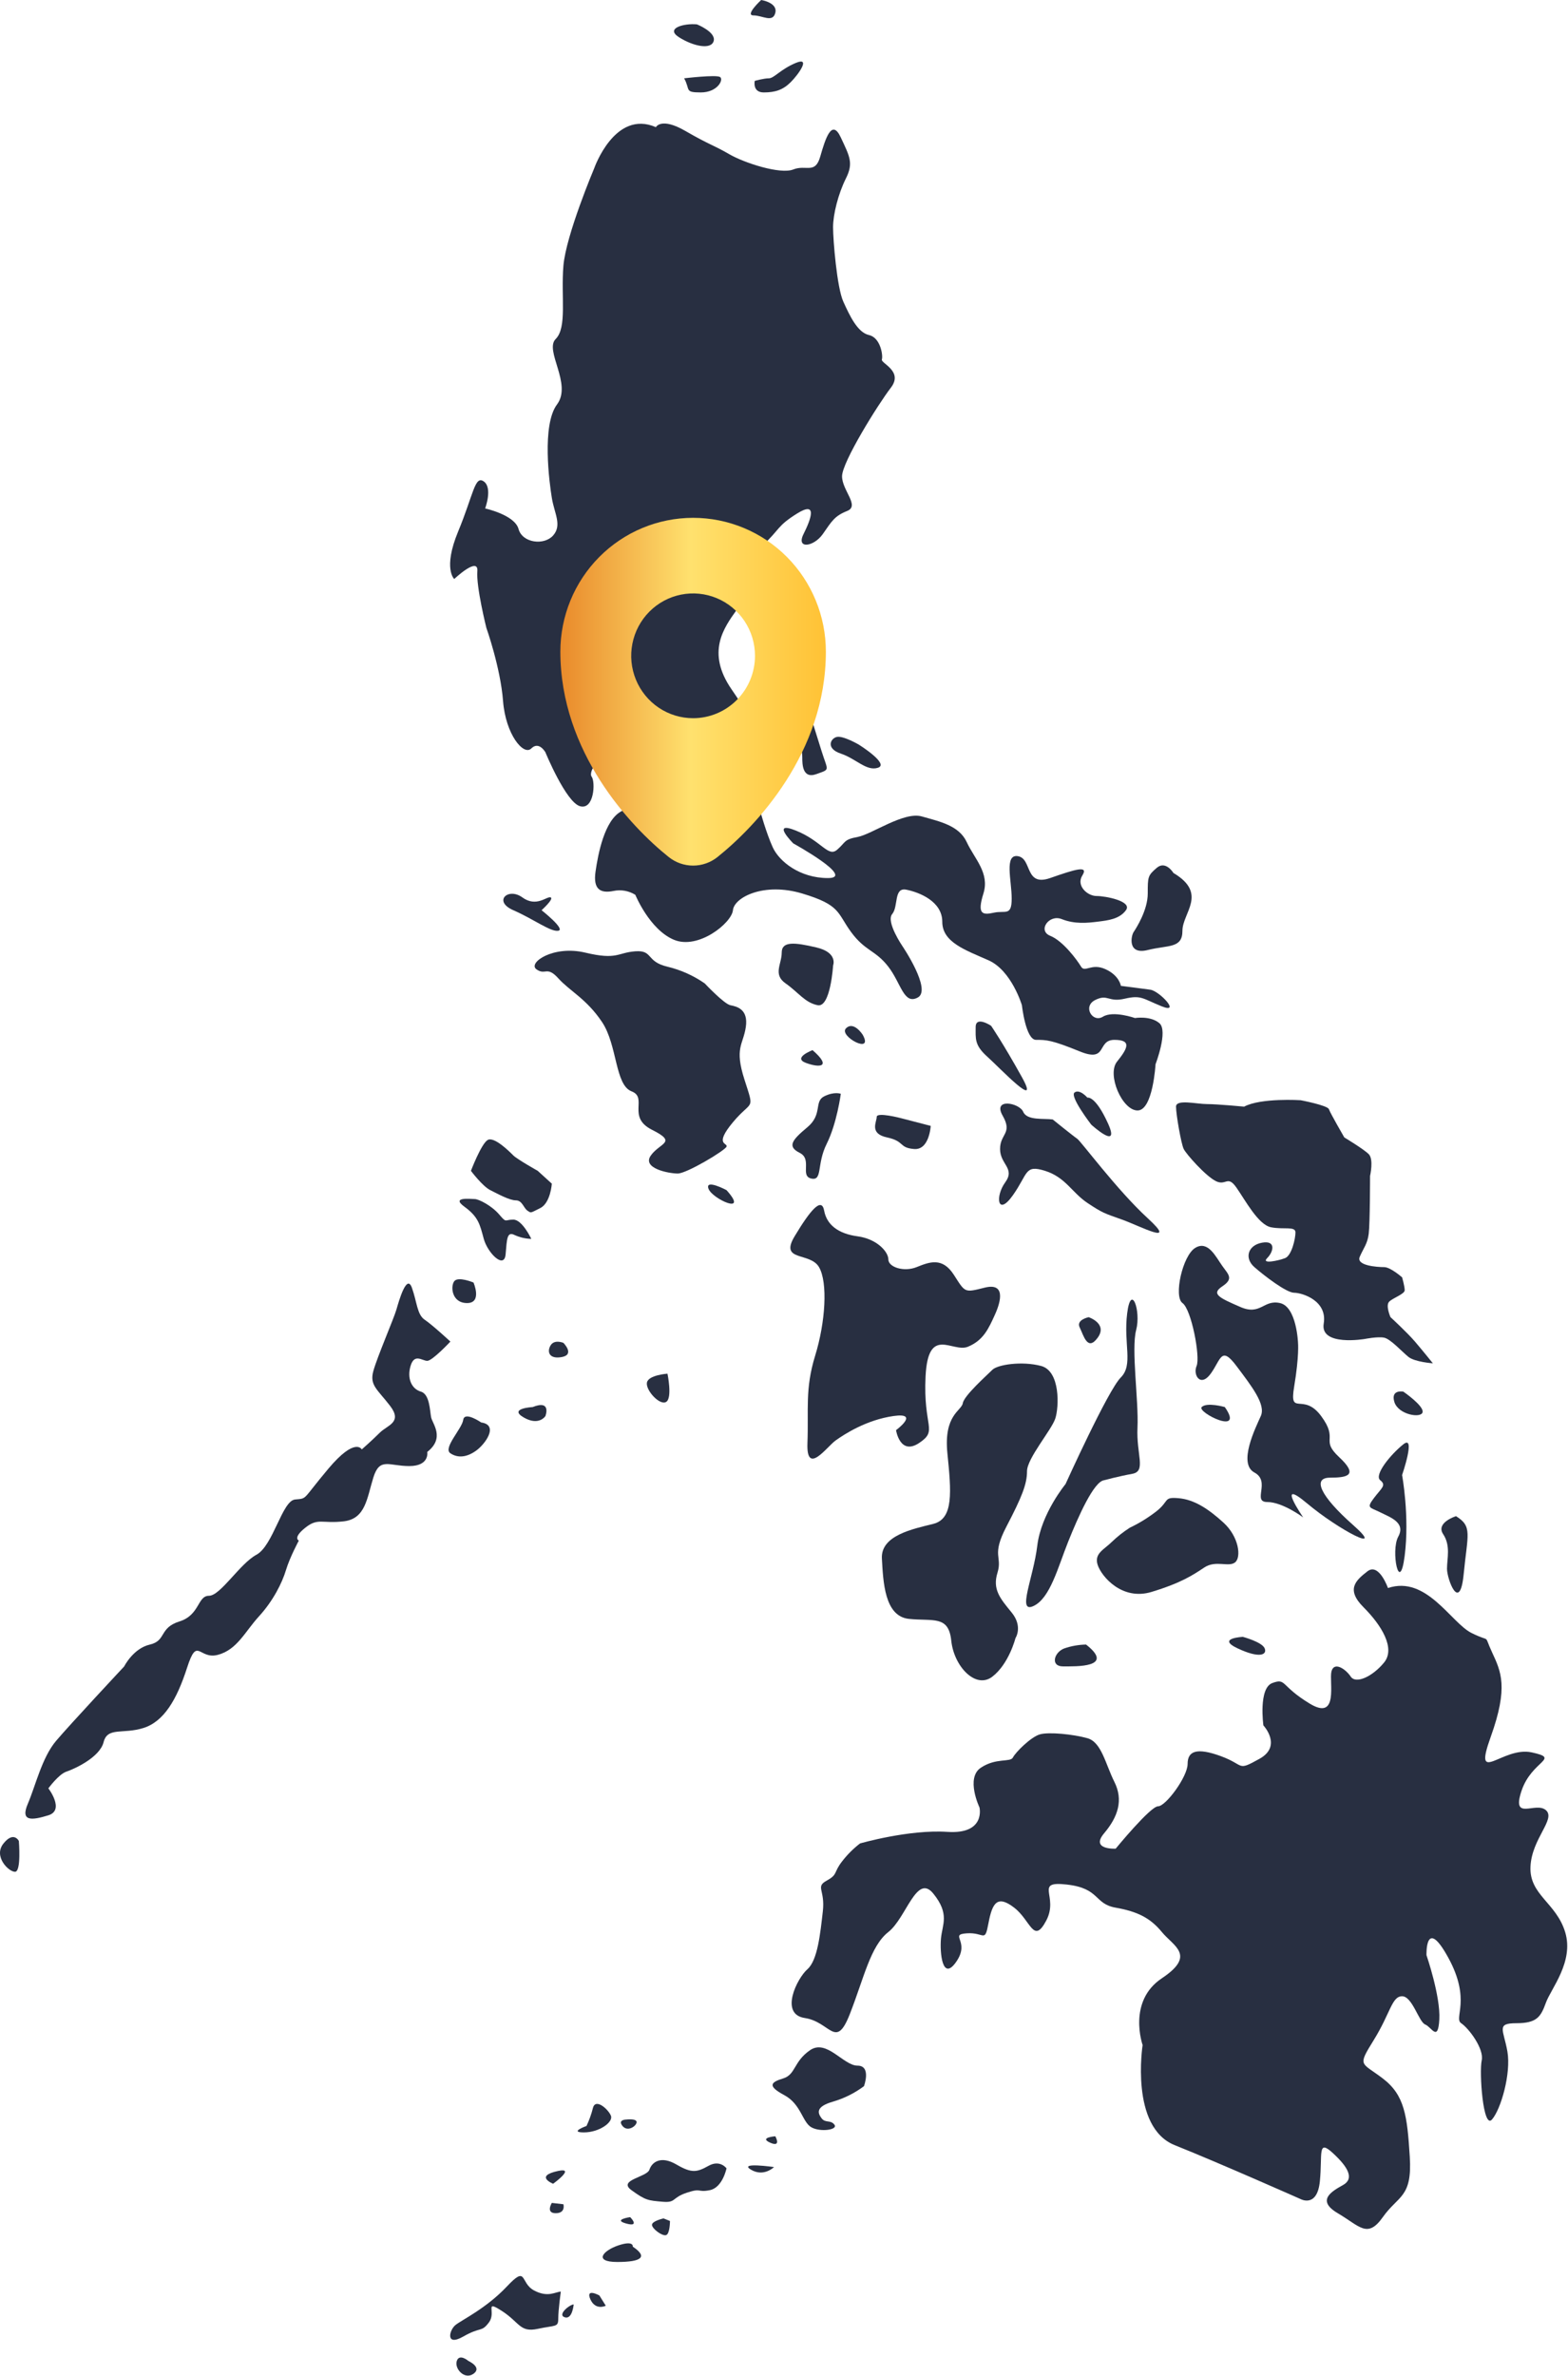 <svg xmlns="http://www.w3.org/2000/svg" width="1189" height="1801" viewBox="0 0 1189 1801" fill="none"><path d="M344.443 438.902C344.443 438.902 362.943 421.389 361.968 433.058C360.993 444.726 368.791 475.884 368.791 475.884C368.791 475.884 379.503 506.009 381.452 531.353C383.402 556.698 397.028 573.196 402.876 567.362C408.725 561.528 413.588 570.284 413.588 570.284C413.588 570.284 429.174 608.231 439.886 611.153C450.598 614.075 451.572 592.666 448.648 588.77C445.724 584.874 455.461 569.31 469.097 573.196C482.733 577.082 483.708 608.231 471.047 615.049C458.385 621.867 453.512 647.181 451.572 660.788C449.633 674.394 455.461 677.326 465.198 675.378C470.889 674.19 476.819 675.236 481.759 678.3C481.759 678.3 492.471 704.578 510.97 712.36C529.47 720.143 554.803 699.708 555.778 689.978C556.752 680.248 579.151 668.57 608.362 677.326C637.574 686.082 634.66 691.926 645.372 706.526C656.084 721.127 663.872 720.153 673.609 732.795C683.346 745.437 685.326 761.995 696.007 756.121C706.689 750.247 684.321 717.231 684.321 717.231C684.321 717.231 671.659 698.734 676.533 692.9C681.407 687.066 677.538 672.466 687.245 674.414C696.952 676.362 714.517 683.17 714.517 698.734C714.517 714.298 732.042 720.153 749.577 727.935C767.112 735.717 774.9 761.995 774.9 761.995C774.9 761.995 777.774 788.254 785.612 788.254C793.45 788.254 797.298 788.254 818.773 797.01C840.247 805.766 831.434 788.254 845.07 788.254C858.706 788.254 854.807 795.062 847.01 804.792C839.212 814.522 850.908 841.775 862.595 841.775C874.282 841.775 876.231 806.74 876.231 806.74C876.231 806.74 885.968 781.436 879.155 775.612C872.342 769.787 860.646 771.715 860.646 771.715C860.646 771.715 844.095 765.881 836.298 770.711C828.5 775.541 820.722 762.929 830.459 758.059C840.196 753.189 840.196 760.007 852.858 757.055C865.519 754.103 866.494 757.055 881.095 762.899C895.696 768.743 879.155 751.221 872.332 750.247C865.509 749.273 849.934 747.325 849.934 747.325C849.934 747.325 848.929 739.543 838.247 734.673C827.565 729.802 822.661 737.595 819.747 732.725C816.833 727.854 806.111 713.264 796.374 709.378C786.637 705.492 795.369 692.83 805.136 696.726C814.904 700.622 824.611 699.638 832.409 698.664C840.207 697.69 848.959 696.726 853.833 689.908C858.706 683.09 838.247 679.204 831.434 679.204C824.621 679.204 815.848 671.421 820.722 663.639C825.596 655.857 815.848 658.769 796.374 665.577C776.9 672.385 782.738 650.987 772.026 649.039C761.314 647.091 767.152 667.525 767.152 681.172C767.152 694.818 762.289 689.928 753.526 691.876C744.764 693.824 740.865 692.88 745.728 677.276C750.592 661.671 738.915 651.007 733.067 638.355C727.219 625.703 712.618 622.781 698.982 618.885C685.346 614.989 660.998 632.511 650.286 634.459C639.574 636.407 641.523 638.355 634.71 644.189C627.897 650.023 623.024 637.431 603.489 629.599C583.954 621.766 601.549 639.339 601.549 639.339C601.549 639.339 649.261 665.607 627.837 665.607C606.413 665.607 590.868 652.995 585.964 642.291C581.06 631.587 576.227 614.075 576.227 614.075L574.277 594.604C574.277 594.604 562.591 580.014 577.201 580.014C591.812 580.014 576.197 560.544 576.197 560.544C576.197 560.544 574.247 550.814 554.773 522.597C535.298 494.381 548.924 475.884 558.662 462.258C568.399 448.632 562.56 441.824 560.611 433.058C558.662 424.291 564.51 426.249 578.146 413.597C591.782 400.945 588.858 398.997 604.433 389.267C620.009 379.537 615.145 393.163 609.307 404.841C603.469 416.519 617.095 414.571 623.918 404.841C630.741 395.111 632.68 391.215 642.418 387.319C652.155 383.423 638.519 371.754 638.519 361.05C638.519 350.346 665.791 306.545 675.528 293.903C685.265 281.261 667.74 275.407 668.715 272.485C669.69 269.563 667.71 255.946 658.978 253.998C650.246 252.05 644.367 239.398 639.493 228.694C634.62 217.99 631.706 181.981 631.706 172.251C631.706 162.521 635.605 146.947 641.443 135.268C647.281 123.59 644.367 118.73 637.544 104.14C630.721 89.55 625.867 105.144 621.968 118.74C618.07 132.336 611.256 124.574 601.519 128.47C591.782 132.366 564.51 123.6 552.823 116.792C541.137 109.984 538.212 109.974 519.713 99.27C501.213 88.566 497.344 96.398 497.344 96.398C466.193 82.772 450.598 127.526 450.598 127.526C450.598 127.526 429.174 178.135 427.224 201.492C425.275 224.848 430.138 248.204 421.376 256.961C412.613 265.717 434.037 291.021 422.381 306.585C410.724 322.15 416.542 365.951 418.482 377.629C420.421 389.307 426.28 398.063 419.487 405.855C412.694 413.647 396.113 411.689 393.199 400.985C390.285 390.281 367.876 385.421 367.876 385.421C367.876 385.421 373.715 369.847 366.872 364.977C360.028 360.106 359.084 374.717 347.397 402.933C335.711 431.15 344.443 438.902 344.443 438.902Z" fill="#282F41"></path><path d="M564.538 818.439C556.74 794.108 563.533 792.16 565.543 778.544C567.552 764.928 558.72 762.97 553.856 761.996C548.992 761.022 534.372 745.447 534.372 745.447C525.826 739.517 516.251 735.226 506.135 732.795C489.574 728.909 495.423 720.153 481.787 721.127C468.151 722.101 468.151 727.935 443.802 722.131C419.454 716.327 399.98 729.923 406.793 734.783C413.606 739.643 414.591 731.871 423.353 741.601C432.116 751.332 444.777 757.166 456.514 774.738C468.251 792.311 466.251 822.425 478.913 827.285C491.574 832.145 475.024 846.756 494.498 856.486C513.973 866.216 500.337 866.216 493.493 875.946C486.65 885.676 507.13 889.572 513.943 889.572C520.756 889.572 549.977 872.05 550.952 869.138C551.927 866.226 541.215 868.134 555.826 850.642C570.436 833.149 572.326 842.769 564.538 818.439Z" fill="#282F41"></path><path d="M619.073 718.206C602.523 714.31 592.775 713.335 592.775 722.092C592.775 730.848 585.962 738.64 595.7 745.448C605.437 752.256 610.31 760.048 620.048 761.996C629.785 763.944 631.734 731.872 631.734 731.872C631.734 731.872 635.633 722.092 619.073 718.206Z" fill="#282F41"></path><path d="M615.174 893.378C623.946 895.316 619.073 882.674 626.86 867.1C634.648 851.526 637.572 829.143 637.572 829.143C637.572 829.143 632.709 827.195 624.921 831.091C617.133 834.987 623.916 844.718 612.26 854.448C600.603 864.178 596.674 869.048 606.411 873.908C616.148 878.768 606.411 891.43 615.174 893.378Z" fill="#282F41"></path><path d="M693.092 870.997C704.779 872.001 705.753 853.474 705.753 853.474L683.315 847.64C683.315 847.64 664.805 842.77 664.805 846.636C664.805 850.502 658.967 859.288 672.593 862.2C686.219 865.112 681.405 870.023 693.092 870.997Z" fill="#282F41"></path><path d="M654.173 784.377C654.173 784.377 647.36 773.673 641.512 779.517C635.664 785.361 662.896 799.951 654.173 784.377Z" fill="#282F41"></path><path d="M616.15 796.057C616.15 796.057 600.574 801.901 611.286 805.787C621.998 809.673 630.761 808.709 616.15 796.057Z" fill="#282F41"></path><path d="M537.266 901.16C540.19 908.942 568.417 921.594 550.902 902.164C550.902 902.134 534.342 893.378 537.266 901.16Z" fill="#282F41"></path><path d="M423.325 705.551C429.174 704.547 410.664 689.977 410.664 689.977C410.664 689.977 420.401 681.221 417.487 680.247C414.573 679.273 406.765 688.029 396.053 680.247C385.341 672.465 373.654 683.169 389.24 689.977C404.826 696.785 417.487 706.525 423.325 705.551Z" fill="#282F41"></path><path d="M613.235 538.162C611.546 536.245 609.172 535.066 606.622 534.878C604.073 534.69 601.551 535.509 599.599 537.158C591.801 543.002 585.963 552.732 596.675 556.628C607.387 560.524 608.361 569.28 608.361 574.141C608.361 579.001 608.361 590.689 619.073 586.793C629.785 582.897 627.836 584.845 622.972 569.28C618.109 553.716 613.235 538.162 613.235 538.162Z" fill="#282F41"></path><path d="M634.659 558.605C629.785 559.609 625.896 567.361 637.573 571.257C649.25 575.153 657.058 584.874 665.82 581.962C674.583 579.05 651.209 564.439 651.209 564.439C651.209 564.439 639.523 557.631 634.659 558.605Z" fill="#282F41"></path><path d="M572.326 61.313C572.326 61.313 570.377 70.069 579.149 70.069C587.922 70.069 593.75 68.121 599.598 62.287C605.447 56.453 615.174 42.817 603.487 47.687C591.801 52.557 586.937 59.365 583.038 59.365C579.139 59.365 572.326 61.313 572.326 61.313Z" fill="#282F41"></path><path d="M518.767 59.364C523.63 68.121 518.767 70.069 531.428 70.069C544.089 70.069 548.953 60.338 546.029 58.39C543.105 56.442 518.767 59.364 518.767 59.364Z" fill="#282F41"></path><path d="M514.868 28.228C525.55 35.036 539.216 37.958 541.166 31.13C543.115 24.301 528.504 18.477 528.504 18.477C518.767 17.513 504.156 21.41 514.868 28.228Z" fill="#282F41"></path><path d="M571.351 11.678C578.174 11.678 585.962 17.512 587.912 9.73C589.861 1.948 577.2 0 577.2 0C577.2 0 564.538 11.678 571.351 11.678Z" fill="#282F41"></path><path d="M870.332 720.152C885.917 716.256 896.629 719.148 896.629 705.552C896.629 691.956 916.103 677.326 889.816 661.761C889.816 661.761 883.968 652.031 877.155 657.865C870.342 663.699 870.332 664.673 870.332 677.326C870.332 689.978 861.569 703.604 859.62 706.526C857.67 709.448 854.756 724.038 870.332 720.152Z" fill="#282F41"></path><path d="M751.526 777.57C751.526 777.57 739.839 769.777 739.839 778.574C739.839 787.37 738.834 792.19 748.601 800.956C758.369 809.722 789.5 842.799 774.899 816.52C760.298 790.242 751.526 777.57 751.526 777.57Z" fill="#282F41"></path><path d="M840.145 851.516C830.407 830.108 824.559 832.056 824.559 832.056C824.559 832.056 818.721 825.248 814.822 828.16C810.923 831.072 827.483 852.52 827.483 852.52C827.483 852.52 849.882 872.935 840.145 851.516Z" fill="#282F41"></path><path d="M775.874 842.769C772.949 835.961 752.5 832.065 760.288 845.691C768.076 859.317 758.339 859.317 758.339 870.995C758.339 882.673 770.025 885.585 762.237 896.29C754.45 906.994 756.389 922.568 768.076 906.03C779.762 889.492 776.838 882.673 792.424 887.533C808.009 892.394 812.873 904.082 824.58 911.864C836.287 919.646 837.241 919.646 850.877 924.516C864.513 929.386 893.725 944.95 870.352 923.512C846.978 902.073 819.716 865.121 816.792 863.173C813.868 861.225 798.272 848.603 798.272 848.603C791.449 847.639 778.778 849.577 775.874 842.769Z" fill="#282F41"></path><path d="M891.766 838.874C891.766 844.718 895.654 867.1 897.604 871.007C899.553 874.913 914.164 891.441 921.952 895.327C929.74 899.213 930.714 890.467 937.538 900.197C944.361 909.927 954.088 928.424 963.825 930.321C973.562 932.219 982.335 929.317 982.335 934.218C982.335 939.118 979.411 951.74 974.537 953.678C969.663 955.616 956.037 958.548 960.901 953.678C965.764 948.808 967.724 940.062 957.012 942C946.3 943.938 943.376 953.678 951.164 960.496C958.951 967.314 975.512 979.956 981.36 979.956C987.208 979.956 1006.68 985.8 1003.76 1003.31C1000.83 1020.83 1034.91 1014.99 1034.91 1014.99C1034.91 1014.99 1044.65 1013.04 1049.52 1013.99C1054.39 1014.93 1063.16 1024.69 1068.02 1028.59C1072.88 1032.48 1086.53 1033.45 1086.53 1033.45C1086.53 1033.45 1078.73 1023.72 1072.89 1016.91C1067.06 1010.1 1054.38 998.423 1054.38 998.423C1054.38 998.423 1050.5 989.656 1053.38 986.744C1056.26 983.832 1065.17 980.961 1065.17 978.038C1065.17 975.116 1063.22 968.308 1063.22 968.308C1063.22 968.308 1054.44 960.526 1049.58 960.526C1044.72 960.526 1028.16 959.522 1031.07 952.734C1033.99 945.946 1036.92 943.004 1037.89 935.222C1038.87 927.44 1038.9 891.431 1038.9 891.431C1038.9 891.431 1041.81 878.779 1037.89 874.883C1033.98 870.987 1019.38 862.23 1019.38 862.23C1019.38 862.23 1008.67 843.744 1007.71 840.822C1006.74 837.9 986.274 834.014 986.274 834.014C986.274 834.014 956.128 832.066 943.426 838.874C943.426 838.874 922.977 836.936 915.189 836.936C907.401 836.936 891.766 833.04 891.766 838.874Z" fill="#282F41"></path><path d="M991.097 1139.58C1015.44 1160.03 1051.48 1178.51 1026.16 1156.13C1000.83 1133.75 995.006 1120.12 1008.62 1120.12C1022.24 1120.12 1030.06 1118.17 1015.45 1104.55C1000.83 1090.92 1015.45 1091.9 1001.81 1073.42C988.173 1054.94 977.461 1074.42 981.36 1051.04C985.259 1027.65 984.274 1017.9 984.274 1017.9C984.274 1017.9 983.269 990.648 970.648 987.777C958.027 984.905 956.037 997.517 940.451 990.699C924.866 983.88 918.053 980.968 926.815 975.134C935.578 969.3 931.689 966.368 926.815 959.56C921.942 952.752 916.103 940.09 906.396 945.904C896.689 951.718 889.846 982.886 896.659 987.746C903.472 992.606 910.295 1028.63 907.371 1035.43C904.447 1042.24 910.295 1051.98 918.083 1041.28C925.871 1030.57 925.881 1019.87 937.567 1035.43C949.254 1051 959.966 1064.63 956.067 1073.39C952.168 1082.15 938.532 1109.4 951.193 1116.21C963.855 1123.01 949.254 1138.59 960.931 1138.59C972.607 1138.59 988.203 1150.27 988.203 1150.27C988.203 1150.27 966.749 1119.15 991.097 1139.58Z" fill="#282F41"></path><path d="M928.764 1066.6C928.764 1066.6 915.138 1062.71 911.239 1066.6C907.34 1070.5 944.35 1088.99 928.764 1066.6Z" fill="#282F41"></path><path d="M1078.74 1070.49C1079.75 1065.63 1064.14 1054.92 1064.14 1054.92C1064.14 1054.92 1054.39 1052.97 1057.32 1062.71C1060.24 1072.44 1077.77 1075.36 1078.74 1070.49Z" fill="#282F41"></path><path d="M1064.16 1094.82C1054.41 1102.61 1041.75 1118.17 1046.63 1122.07C1051.5 1125.97 1047.63 1127.9 1041.75 1135.7C1035.87 1143.49 1038.84 1142.5 1046.63 1146.4C1054.41 1150.3 1066.1 1154.18 1060.26 1164.89C1054.42 1175.59 1061.27 1209.65 1065.14 1179.49C1069 1149.32 1063.19 1118.17 1063.19 1118.17C1063.19 1118.17 1073.88 1087.04 1064.16 1094.82Z" fill="#282F41"></path><path d="M1097.25 1189.22C1097.25 1197 1106.99 1223.28 1109.91 1193.12C1112.84 1162.95 1116.73 1157.11 1104.06 1149.31C1104.06 1149.31 1088.49 1154.18 1094.33 1162.94C1100.17 1171.7 1097.25 1181.44 1097.25 1189.22Z" fill="#282F41"></path><path d="M1186.85 1464.62C1180.03 1442.24 1159.57 1436.41 1160.55 1414.99C1161.52 1393.57 1180.03 1378.99 1172.24 1372.17C1164.44 1365.36 1145.94 1380.93 1153.74 1357.57C1161.53 1334.22 1183.88 1333.25 1161.52 1328.38C1139.17 1323.51 1116.73 1354.66 1130.37 1316.7C1144.02 1278.75 1138.16 1267.07 1131.38 1252.44C1124.59 1237.81 1131.38 1245.62 1115.79 1237.84C1100.21 1230.06 1081.71 1194.05 1052.48 1203.78C1052.48 1203.78 1045.66 1184.31 1036.9 1191.13C1028.14 1197.94 1020.34 1204.75 1033.97 1218.38C1047.61 1232 1058.32 1249.51 1049.56 1260.22C1040.8 1270.94 1028.14 1276.76 1024.24 1270.93C1020.34 1265.09 1011.58 1259.25 1009.63 1267.03C1007.68 1274.81 1015.48 1304.99 993.077 1291.36C970.678 1277.73 975.542 1271.9 964.83 1275.79C954.118 1279.67 958.017 1307.92 958.017 1307.92C958.017 1307.92 972.618 1323.48 955.093 1333.22C937.568 1342.96 944.381 1338.08 925.881 1331.27C907.381 1324.47 900.558 1327.38 900.558 1337.11C900.558 1346.84 883.998 1369.24 878.16 1369.24C872.321 1369.24 846.004 1401.37 846.004 1401.37C846.004 1401.37 826.529 1402.38 837.241 1389.7C847.953 1377.01 851.852 1364.39 845.039 1350.76C838.226 1337.14 835.292 1320.64 824.58 1317.63C813.868 1314.62 795.368 1312.76 788.545 1314.71C781.722 1316.65 770.045 1328.33 768.096 1332.23C766.147 1336.12 755.435 1332.23 743.748 1340.01C732.061 1347.79 742.743 1370.13 742.743 1370.13C742.743 1370.13 747.617 1390.58 718.405 1388.63C689.193 1386.68 652.174 1397.39 652.174 1397.39C647.054 1401.32 642.47 1405.9 638.538 1411.01C631.725 1419.77 635.624 1420.74 626.851 1425.6C618.079 1430.46 625.846 1432.42 623.937 1448.96C622.028 1465.5 620.038 1485.94 612.25 1492.76C604.463 1499.58 590.827 1526.82 610.301 1529.74C629.775 1532.67 633.674 1554.06 644.386 1526.82C655.098 1499.58 659.972 1475.24 673.598 1464.56C687.224 1453.89 695.032 1419.8 707.683 1435.37C720.334 1450.95 714.506 1458.73 713.531 1469.43C712.557 1480.14 714.536 1502.57 725.218 1486.95C735.9 1471.32 719.37 1466.51 733.006 1465.54C746.642 1464.56 746.642 1473.32 749.566 1457.76C752.49 1442.19 756.379 1436.35 769.041 1446.08C781.702 1455.81 783.651 1474.29 793.389 1455.81C803.126 1437.32 783.651 1425.68 808.974 1428.56C834.297 1431.43 829.423 1443.16 845.974 1446.08C862.524 1449 872.271 1453.86 881.034 1464.56C889.796 1475.27 907.331 1482.09 881.034 1499.6C854.736 1517.11 866.433 1550.21 866.433 1550.21C866.433 1550.21 856.696 1612.47 890.781 1626.11C924.866 1639.76 986.244 1666.99 986.244 1666.99C986.244 1666.99 998.845 1673.91 1000.85 1653.42C1002.86 1632.94 998.905 1621.29 1010.59 1632.02C1022.28 1642.74 1027.15 1651.48 1018.39 1656.35C1009.63 1661.22 997.93 1668.02 1014.49 1677.75C1031.05 1687.48 1036.89 1697.21 1048.58 1680.67C1060.26 1664.12 1070.97 1666.08 1069.02 1634.93C1067.08 1603.78 1065.14 1588.21 1048.58 1575.57C1032.02 1562.93 1029.1 1566.81 1041.75 1546.37C1054.4 1525.94 1055.39 1513.24 1063.19 1513.24C1070.98 1513.24 1075.85 1532.7 1080.71 1534.64C1085.58 1536.59 1090.45 1548.27 1091.42 1530.75C1092.4 1513.23 1081.69 1482.1 1081.69 1482.1C1081.69 1482.1 1080.68 1451.97 1098.25 1484.05C1115.81 1516.12 1102.14 1529.78 1107.98 1533.67C1113.83 1537.56 1125.51 1553.13 1123.56 1561.9C1121.61 1570.66 1124.56 1614.44 1131.36 1606.66C1138.15 1598.88 1145.96 1571.63 1143.04 1555.08C1140.13 1538.53 1134.27 1533.67 1149.86 1533.67C1165.44 1533.67 1168.37 1528.81 1172.26 1518.1C1176.14 1507.38 1193.66 1487.01 1186.85 1464.62Z" fill="#282F41"></path><path d="M650.234 1565.83C639.522 1565.83 626.86 1545.4 614.209 1554.15C601.558 1562.91 603.487 1572.65 593.75 1575.57C584.013 1578.5 582.063 1581.41 594.755 1588.22C607.446 1595.02 608.391 1608.66 615.204 1612.55C622.017 1616.43 635.663 1614.49 632.739 1610.6C629.815 1606.7 625.926 1609.59 623.002 1605.74C620.078 1601.88 618.128 1596.98 631.764 1593.09C640.188 1590.61 648.103 1586.66 655.138 1581.41C655.138 1581.41 660.946 1565.83 650.234 1565.83Z" fill="#282F41"></path><path d="M537.266 1641.78C528.504 1646.64 524.605 1647.61 512.918 1640.77C501.231 1633.94 494.418 1638.83 492.469 1644.67C490.519 1650.51 468.121 1652.45 478.833 1660.23C489.545 1668.02 491.494 1668.03 502.206 1668.99C512.918 1669.95 509.029 1666.08 520.716 1662.18C532.402 1658.29 528.504 1662.18 538.241 1660.23C547.978 1658.29 550.902 1643.7 550.902 1643.7C550.902 1643.7 546.029 1636.88 537.266 1641.78Z" fill="#282F41"></path><path d="M404.824 1736.17C394.112 1730.32 399.95 1716.7 384.365 1733.24C368.779 1749.79 350.279 1758.55 345.416 1762.43C340.552 1766.32 337.628 1778.98 351.254 1771.2C364.88 1763.42 364.89 1768.28 370.739 1760.49C376.587 1752.69 366.84 1742.97 380.476 1751.73C394.112 1760.49 394.112 1768.28 407.738 1765.36C421.364 1762.43 423.324 1764.35 423.324 1757.57C423.324 1750.8 425.273 1737.14 425.273 1737.14C421.374 1737.17 415.536 1741.98 404.824 1736.17Z" fill="#282F41"></path><path d="M355.154 1789.67C355.154 1789.67 348.341 1783.83 346.391 1789.67C344.442 1795.5 352.23 1804.27 359.053 1799.4C365.876 1794.53 355.154 1789.67 355.154 1789.67Z" fill="#282F41"></path><path d="M479.808 1703.03C479.808 1703.03 480.813 1698.17 469.096 1702.03C457.379 1705.88 449.621 1714.67 468.091 1714.67C486.561 1714.67 491.494 1710.84 479.808 1703.03Z" fill="#282F41"></path><path d="M494.398 1686.51C494.398 1689.43 502.186 1695.27 505.11 1694.29C508.035 1693.32 508.035 1683.59 508.035 1683.59L503.161 1681.64C503.161 1681.64 494.398 1683.59 494.398 1686.51Z" fill="#282F41"></path><path d="M474.944 1685.54C485.656 1688.46 477.858 1680.67 477.858 1680.67C477.858 1680.67 464.252 1682.62 474.944 1685.54Z" fill="#282F41"></path><path d="M569.403 1644.67C579.15 1650.5 586.938 1642.72 586.938 1642.72C586.938 1642.72 559.716 1638.82 569.403 1644.67Z" fill="#282F41"></path><path d="M584.013 1624.23C592.776 1628.12 587.912 1619.37 587.912 1619.37C587.912 1619.37 575.251 1620.34 584.013 1624.23Z" fill="#282F41"></path><path d="M427.223 1670.9L418.45 1669.89C418.45 1669.89 413.587 1677.69 421.374 1677.69C429.162 1677.69 427.223 1670.9 427.223 1670.9Z" fill="#282F41"></path><path d="M419.425 1655.37C419.425 1655.37 436.799 1642.8 423.324 1645.64C404.824 1649.53 419.425 1655.37 419.425 1655.37Z" fill="#282F41"></path><path d="M463.248 1603.79C461.298 1598.92 451.561 1590.16 449.611 1597.96C448.438 1602.64 446.806 1607.2 444.738 1611.57C444.738 1611.57 431.102 1616.44 442.788 1616.44C454.475 1616.44 465.197 1608.64 463.248 1603.79Z" fill="#282F41"></path><path d="M482.732 1608.64C482.732 1605.72 474.944 1606.69 474.944 1606.69C474.944 1606.69 468.121 1606.69 472.02 1611.55C475.919 1616.41 482.732 1611.57 482.732 1608.64Z" fill="#282F41"></path><path d="M447.672 1742.96C451.571 1751.71 459.358 1747.83 459.358 1747.83L454.485 1740.03C454.485 1740.03 443.773 1734.16 447.672 1742.96Z" fill="#282F41"></path><path d="M428.197 1756.58C434.035 1758.53 435.01 1746.85 435.01 1746.85C432.096 1746.85 422.349 1754.63 428.197 1756.58Z" fill="#282F41"></path><path d="M807.034 1249.56C799.237 1252.48 796.322 1263.18 806.03 1263.18C815.737 1263.18 845.953 1264.19 823.555 1246.64C817.929 1246.74 812.355 1247.73 807.034 1249.56Z" fill="#282F41"></path><path d="M938.552 1249.56C955.112 1257.34 960.95 1254.42 959.011 1249.56C957.071 1244.7 942.45 1240.8 942.45 1240.8C942.45 1240.8 921.951 1241.78 938.552 1249.56Z" fill="#282F41"></path><path d="M873.236 1206.73C895.634 1199.92 904.387 1194.09 913.169 1188.24C921.952 1182.4 931.669 1188.24 936.543 1184.35C941.416 1180.45 939.457 1164.89 927.77 1154.22C916.084 1143.56 905.392 1136.69 893.705 1135.69C882.018 1134.68 886.892 1137.62 877.155 1145.42C870.821 1150.37 863.964 1154.61 856.706 1158.07C851.825 1161.2 847.265 1164.8 843.09 1168.82C837.241 1174.66 829.454 1177.58 832.378 1186.34C835.302 1195.09 850.857 1213.55 873.236 1206.73Z" fill="#282F41"></path><path d="M837.221 1122.07C837.221 1122.07 847.933 1119.15 858.645 1117.2C869.357 1115.25 861.569 1102.61 862.544 1082.17C863.518 1061.72 857.68 1022.8 861.539 1008.21C865.397 993.621 857.65 972.203 854.726 995.559C851.802 1018.92 859.589 1034.48 849.852 1044.22C840.115 1053.96 807.979 1124.99 807.979 1124.99C807.979 1124.99 789.469 1147.38 786.555 1171.7C783.641 1196.02 770.97 1223.28 783.631 1217.45C796.292 1211.61 802.161 1188.24 809.929 1168.82C817.696 1149.4 829.433 1123.05 837.221 1122.07Z" fill="#282F41"></path><path d="M818.722 1006.26C821.646 1012.1 824.56 1024.75 832.358 1014.05C840.155 1003.34 825.535 998.482 825.535 998.482C825.535 998.482 815.797 1000.42 818.722 1006.26Z" fill="#282F41"></path><path d="M778.777 1115.25C778.777 1105.52 797.287 1084.12 800.201 1075.36C803.115 1066.59 804.1 1039.35 789.489 1035.45C774.878 1031.56 756.378 1034.45 752.49 1038.37C748.601 1042.3 731.056 1057.84 730.081 1063.68C729.106 1069.52 715.48 1072.44 718.404 1101.64C721.328 1130.84 723.268 1151.26 707.682 1155.16C692.097 1159.05 667.759 1163.91 668.733 1181.44C669.708 1198.96 670.683 1225.23 689.183 1227.17C707.682 1229.12 719.329 1224.25 721.339 1243.71C723.348 1263.17 739.848 1280.7 752.49 1270.97C765.131 1261.23 770.015 1241.77 770.015 1241.77C770.015 1241.77 775.863 1233.01 767.09 1222.3C758.318 1211.6 752.49 1204.79 756.378 1192.18C760.267 1179.57 751.515 1179.53 763.201 1157.15C774.888 1134.76 778.777 1124.99 778.777 1115.25Z" fill="#282F41"></path><path d="M633.684 1091.9C640.497 1087.04 657.058 1076.33 677.507 1073.41C697.956 1070.49 679.456 1084.11 679.456 1084.11C679.456 1084.11 682.38 1103.57 696.981 1093.84C711.582 1084.11 699.905 1082.17 701.855 1043.25C703.804 1004.32 722.304 1025.72 734.011 1020.86C745.717 1016 749.596 1007.24 754.46 996.533C759.323 985.829 762.258 972.202 746.672 976.088C731.086 979.974 732.061 979.984 723.299 966.358C714.536 952.732 704.799 956.628 695.062 960.524C685.325 964.42 673.628 960.524 673.628 954.68C673.628 948.836 664.865 939.116 650.255 937.168C635.644 935.22 626.881 928.412 624.942 917.707C623.002 907.003 614.23 917.707 602.543 937.168C590.857 956.628 614.23 948.846 621.043 960.524C627.856 972.202 625.917 1002.37 618.119 1027.67C610.321 1052.98 613.255 1068.54 612.28 1093.84C611.306 1119.15 626.861 1096.77 633.684 1091.9Z" fill="#282F41"></path><path d="M505.13 1062.71C510.004 1059.78 506.135 1041.3 506.135 1041.3C506.135 1041.3 491.525 1042.3 490.55 1048.11C489.575 1053.91 500.257 1065.63 505.13 1062.71Z" fill="#282F41"></path><path d="M427.222 1017.94C427.222 1017.94 420.399 1015.02 417.485 1019.89C414.571 1024.76 416.48 1030.59 426.248 1028.65C436.015 1026.7 427.222 1017.94 427.222 1017.94Z" fill="#282F41"></path><path d="M397.026 1074.43C408.713 1081.24 413.586 1073.43 413.586 1073.43C413.586 1073.43 418.45 1060.78 403.849 1066.62C403.849 1066.6 385.339 1067.58 397.026 1074.43Z" fill="#282F41"></path><path d="M360.993 1099.69C367.816 1094.82 378.528 1080.23 364.892 1078.28C364.892 1078.28 352.23 1069.52 351.255 1076.33C350.281 1083.15 335.68 1097.74 341.518 1101.64C347.356 1105.54 354.18 1104.56 360.993 1099.69Z" fill="#282F41"></path><path d="M323.994 1031.57C327.883 1031.57 341.519 1016.97 341.519 1016.97C341.519 1016.97 327.883 1004.32 322.045 1000.42C316.206 996.524 316.196 986.804 312.307 976.09C308.419 965.376 302.57 985.83 300.621 992.638C298.671 999.446 286.01 1028.65 283.086 1039.35C280.161 1050.06 286.01 1052.98 295.747 1065.63C305.484 1078.28 293.798 1080.23 287.959 1086.06C282.121 1091.9 274.323 1098.72 274.323 1098.72C274.323 1098.72 269.45 1088.99 249 1113.32C228.551 1137.65 233.415 1135.69 223.678 1136.69C213.94 1137.7 207.127 1171.72 194.466 1178.54C181.805 1185.35 167.194 1209.66 158.431 1209.66C149.669 1209.66 151.618 1224.26 136.033 1229.13C120.447 1234 126.296 1243.72 113.634 1246.65C100.973 1249.57 94.16 1263.22 94.16 1263.22C94.16 1263.22 53.261 1306.98 42.539 1319.63C31.817 1332.28 26.954 1353.69 21.105 1367.31C15.257 1380.94 24.03 1379.97 36.681 1376.07C49.332 1372.17 36.681 1355.64 36.681 1355.64C36.681 1355.64 44.479 1344.93 50.317 1342.98C56.155 1341.04 75.64 1332.28 78.564 1320.6C81.488 1308.92 93.175 1314.76 108.71 1309.9C124.246 1305.04 134.033 1288.48 141.871 1264.16C149.709 1239.84 150.644 1258.31 165.244 1254.42C179.845 1250.52 185.704 1236.91 196.395 1225.23C207.087 1213.55 213.92 1199.92 216.845 1190.19C219.769 1180.46 226.602 1167.82 226.602 1167.82C226.602 1167.82 221.728 1165.87 231.475 1158.09C241.223 1150.31 244.137 1155.17 260.687 1153.22C277.237 1151.27 278.222 1135.71 283.086 1120.08C287.949 1104.46 294.772 1111.33 310.358 1111.33C325.943 1111.33 323.994 1100.62 323.994 1100.62C337.63 1089.92 327.883 1079.22 326.908 1074.35C325.933 1069.48 325.903 1056.83 319.12 1054.89C312.338 1052.94 308.408 1045.14 311.333 1035.41C314.257 1025.68 320.095 1031.57 323.994 1031.57Z" fill="#282F41"></path><path d="M2.606 1397.48C-5.182 1407.21 6.504 1418.89 11.378 1418.89C16.252 1418.89 14.292 1395.53 14.292 1395.53C14.292 1395.53 10.403 1387.73 2.606 1397.48Z" fill="#282F41"></path><path d="M344.441 971.229C341.517 975.126 342.492 987.768 354.178 987.768C365.865 987.768 359.052 972.204 359.052 972.204C359.052 972.204 347.365 967.333 344.441 971.229Z" fill="#282F41"></path><path d="M383.401 950.794C384.406 939.116 384.406 933.272 390.214 936.194C394.192 938.018 398.5 939.013 402.876 939.116C402.876 939.116 396.053 924.515 389.239 924.515C382.426 924.515 384.366 927.437 378.528 920.619C372.689 913.801 362.942 908.941 360.028 908.941C357.114 908.941 341.518 906.993 352.23 914.785C362.942 922.577 363.917 928.411 366.841 939.116C369.765 949.82 382.426 962.472 383.401 950.794Z" fill="#282F41"></path><path d="M389.237 875.855C386.313 872.932 374.627 861.254 369.763 864.176C364.899 867.098 357.102 887.533 357.102 887.533C357.102 887.533 365.864 899.211 371.702 902.133C377.541 905.055 386.313 909.915 391.187 909.915C396.06 909.915 397.025 915.759 399.949 917.707C402.874 919.655 401.899 919.645 409.687 915.759C417.474 911.873 418.449 897.263 418.449 897.263L407.737 887.533C407.737 887.533 392.162 878.777 389.237 875.855Z" fill="#282F41"></path><path d="M525.571 392.536C498.874 392.536 473.27 403.222 454.393 422.243C435.515 441.264 424.91 467.062 424.91 493.962C424.91 570.139 478.032 626.476 507.093 649.676C512.351 653.873 518.862 656.157 525.571 656.157C532.279 656.157 538.79 653.873 544.048 649.676C573.097 626.476 626.244 570.851 626.244 493.962C626.244 480.641 623.64 467.451 618.58 455.145C613.521 442.838 606.105 431.657 596.756 422.238C587.408 412.82 576.31 405.349 564.096 400.253C551.881 395.157 538.791 392.534 525.571 392.536ZM525.571 544.42C516.288 544.42 507.214 541.646 499.496 536.45C491.778 531.254 485.763 523.868 482.21 515.227C478.658 506.586 477.729 497.078 479.54 487.905C481.351 478.731 485.82 470.305 492.384 463.692C498.948 457.078 507.31 452.574 516.414 450.75C525.519 448.925 534.955 449.861 543.531 453.441C552.107 457.02 559.437 463.081 564.594 470.858C569.751 478.634 572.503 487.777 572.503 497.13C572.503 509.672 567.559 521.701 558.757 530.569C549.955 539.438 538.018 544.42 525.571 544.42Z" fill="url(#paint0_linear_9_171)"></path><defs><linearGradient id="paint0_linear_9_171" x1="424.91" y1="524.347" x2="626.244" y2="524.347" gradientUnits="userSpaceOnUse"><stop stop-color="#E98A2B"></stop><stop offset="0.49" stop-color="#FFE16E"></stop><stop offset="1" stop-color="#FFC235"></stop></linearGradient></defs></svg>